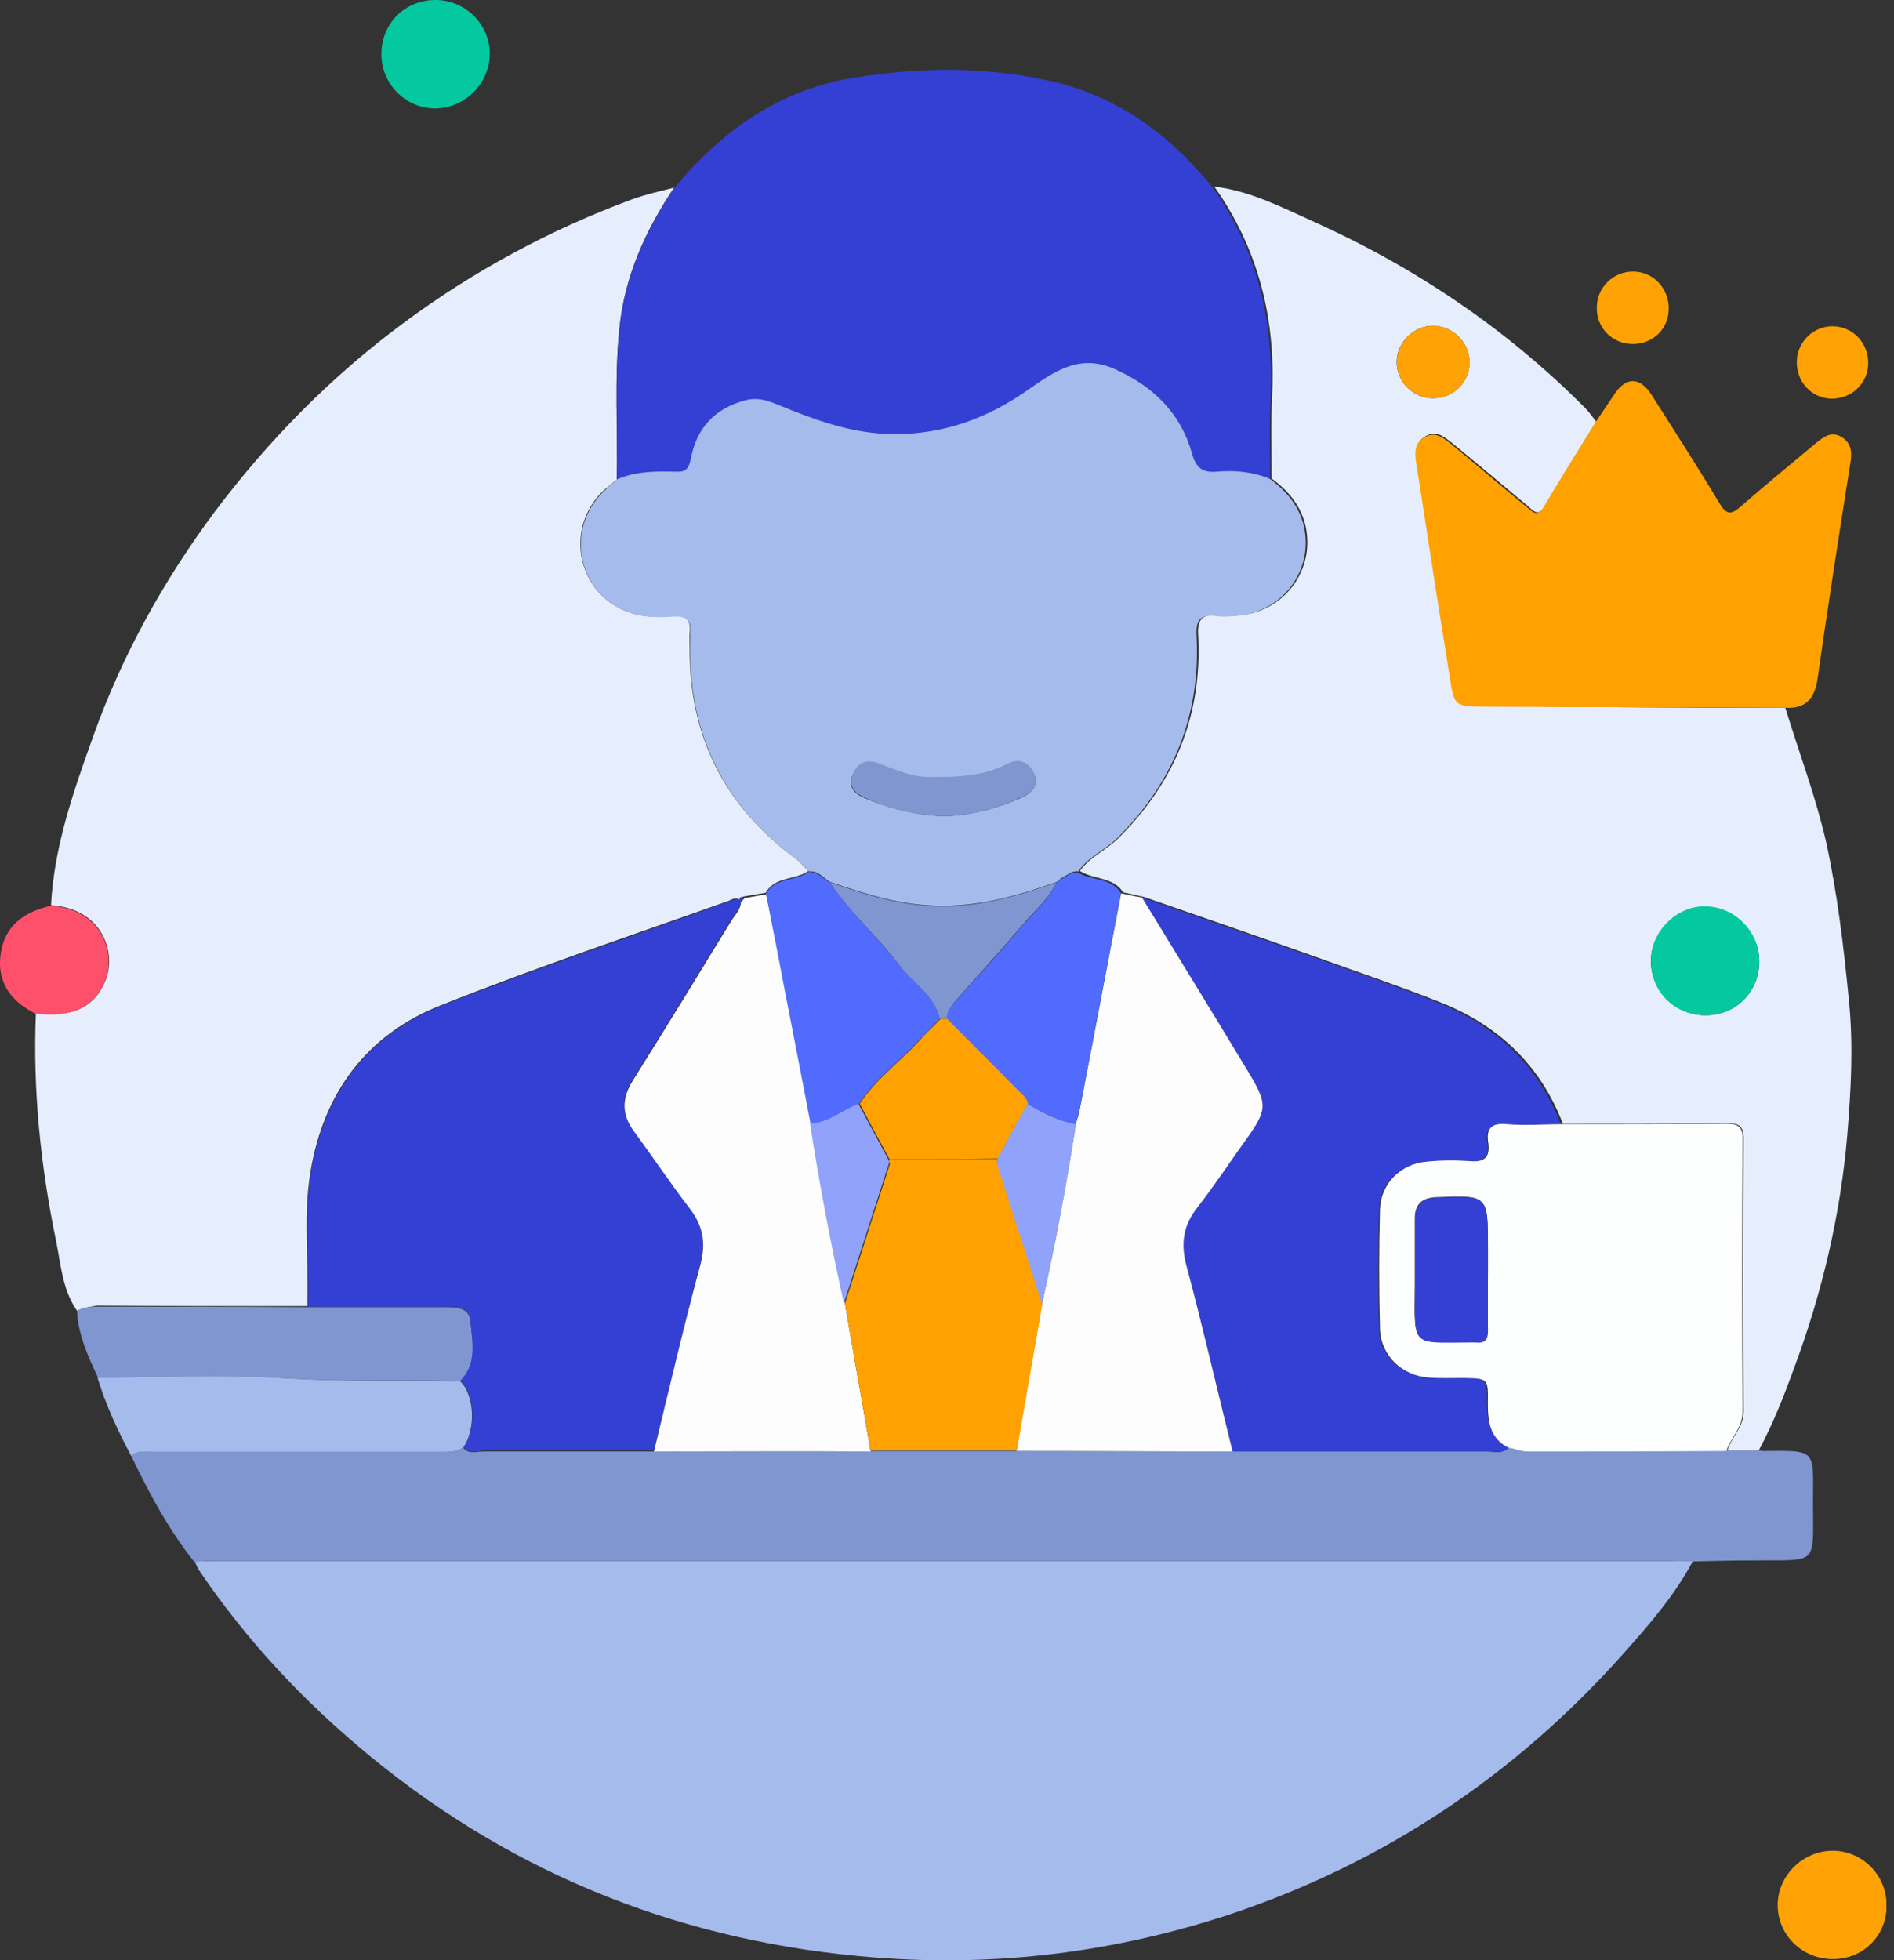 <svg width="58" height="60" viewBox="0 0 58 60" fill="none" xmlns="http://www.w3.org/2000/svg">
<rect x="0" y="0" width="58" height="60" fill="#333333" stroke="none"/>
<g clip-path="url(#clip0_1278_55285)">
<path d="M2.359 40.122C1.913 39.484 1.865 38.718 1.721 38.001C1.242 35.703 1.003 33.358 1.099 31.013C2.2 31.157 2.886 30.838 3.221 30.04C3.588 29.178 3.141 27.806 1.562 27.711C1.657 25.892 2.264 24.185 2.87 22.494C3.747 20.053 4.992 17.804 6.539 15.714C8.214 13.48 10.144 11.518 12.394 9.859C14.531 8.28 16.845 7.035 19.333 6.11C19.764 5.951 20.211 5.855 20.642 5.743C19.764 7.051 19.126 8.455 18.966 10.05C18.807 11.598 18.919 13.13 18.887 14.677C18.759 14.773 18.647 14.884 18.52 14.98C17.371 16.017 17.579 17.868 18.935 18.601C19.461 18.889 20.035 18.905 20.61 18.857C20.993 18.825 21.168 18.968 21.12 19.367C21.104 19.527 21.12 19.686 21.12 19.846C21.104 22.558 22.205 24.696 24.375 26.291C24.518 26.387 24.63 26.546 24.758 26.658C24.359 26.945 23.736 26.817 23.449 27.328C23.226 27.36 23.003 27.408 22.779 27.439C22.715 27.471 22.604 27.439 22.668 27.567V27.551C22.556 27.456 22.428 27.519 22.333 27.567C19.381 28.62 16.414 29.609 13.495 30.774C11.229 31.667 9.905 33.454 9.506 35.879C9.283 37.235 9.458 38.607 9.411 39.979C7.273 39.979 5.119 39.979 2.981 39.963C2.774 39.995 2.567 40.027 2.359 40.122Z" fill="#E6EEFE"/>
<path d="M51.834 47.796C51.276 48.849 50.478 49.758 49.697 50.636C46.394 54.337 42.39 57.017 37.668 58.596C34.142 59.761 30.505 60.208 26.82 59.92C21.044 59.474 15.86 57.464 11.361 53.779C9.335 52.119 7.564 50.237 6.096 48.067C6.049 47.987 6.001 47.892 5.969 47.796C6.192 47.796 6.399 47.78 6.623 47.78C21.475 47.78 36.344 47.78 51.196 47.78C51.404 47.764 51.611 47.78 51.834 47.796Z" fill="#A5BBEC"/>
<path d="M54.671 21.665C55.086 23.021 55.596 24.361 55.915 25.749C56.266 27.345 56.458 28.972 56.617 30.599C56.761 32.003 56.681 33.375 56.569 34.747C56.362 37.172 55.804 39.549 54.958 41.83C54.639 42.707 54.304 43.569 53.857 44.398C53.538 44.398 53.219 44.398 52.9 44.398C53.028 43.984 53.395 43.681 53.395 43.202C53.379 40.426 53.379 37.634 53.395 34.858C53.395 34.492 53.267 34.38 52.916 34.38C51.225 34.396 49.534 34.396 47.859 34.396C47.173 32.609 45.897 31.397 44.142 30.695C42.866 30.184 41.573 29.753 40.297 29.291C38.542 28.669 36.787 28.062 35.033 27.456C34.825 27.408 34.602 27.36 34.394 27.313C34.091 26.834 33.485 26.93 33.07 26.659C33.389 26.212 33.916 26.004 34.283 25.622C35.99 23.915 36.819 21.872 36.692 19.448C36.66 18.985 36.803 18.778 37.282 18.841C37.473 18.873 37.681 18.857 37.872 18.841C39.164 18.778 40.138 17.677 40.026 16.401C39.962 15.635 39.531 15.076 38.941 14.646C38.941 13.8 38.909 12.939 38.957 12.093C39.069 9.764 38.542 7.626 37.186 5.712C38.271 5.84 39.228 6.334 40.185 6.765C43.312 8.169 46.12 10.051 48.545 12.492C48.672 12.62 48.768 12.763 48.88 12.907C48.353 13.768 47.811 14.63 47.301 15.491C47.125 15.81 46.981 15.667 46.806 15.507C46.008 14.837 45.227 14.183 44.429 13.529C44.206 13.354 43.982 13.178 43.679 13.338C43.36 13.513 43.328 13.8 43.392 14.103C43.727 16.273 44.078 18.459 44.413 20.628C44.573 21.601 44.573 21.601 45.53 21.601C48.561 21.649 51.608 21.665 54.671 21.665ZM52.23 31.078C53.171 31.078 53.889 30.344 53.873 29.402C53.857 28.509 53.123 27.775 52.23 27.759C51.337 27.743 50.555 28.525 50.555 29.434C50.571 30.36 51.305 31.078 52.23 31.078ZM45.003 11.088C45.003 10.498 44.509 9.987 43.903 9.971C43.312 9.955 42.786 10.466 42.77 11.056C42.754 11.678 43.28 12.205 43.903 12.189C44.509 12.189 45.003 11.694 45.003 11.088Z" fill="#E6EEFD"/>
<path d="M37.142 5.743C38.498 7.658 39.008 9.795 38.913 12.125C38.865 12.97 38.897 13.832 38.897 14.677C38.37 14.454 37.828 14.39 37.27 14.454C36.823 14.486 36.631 14.358 36.504 13.88C36.169 12.667 35.339 11.869 34.175 11.327C33.058 10.816 32.292 11.391 31.463 11.965C30.25 12.811 28.926 13.305 27.41 13.305C26.118 13.305 24.97 12.858 23.805 12.396C23.486 12.268 23.199 12.172 22.832 12.268C21.875 12.524 21.332 13.13 21.157 14.071C21.093 14.39 20.981 14.47 20.694 14.454C20.072 14.422 19.466 14.422 18.892 14.693C18.923 13.146 18.812 11.614 18.971 10.067C19.131 8.471 19.769 7.067 20.646 5.759C22.098 4.004 23.869 2.744 26.15 2.377C28.144 2.058 30.154 2.026 32.133 2.473C34.191 2.92 35.818 4.116 37.142 5.743Z" fill="#3340D3"/>
<path d="M52.872 44.398C53.191 44.398 53.51 44.398 53.829 44.398C53.893 44.398 53.941 44.414 54.005 44.414C55.664 44.398 55.52 44.366 55.52 45.993C55.52 47.924 55.696 47.748 53.782 47.764C53.127 47.764 52.473 47.78 51.819 47.796C51.596 47.78 51.389 47.78 51.165 47.78C36.313 47.78 21.444 47.78 6.592 47.78C6.369 47.78 6.161 47.796 5.938 47.796C5.156 46.807 4.566 45.706 4.023 44.574C4.215 44.35 4.47 44.446 4.693 44.446C7.613 44.446 10.532 44.446 13.436 44.446C13.691 44.446 13.946 44.462 14.186 44.318C14.361 44.526 14.585 44.43 14.792 44.43C16.531 44.43 18.27 44.43 20.009 44.43C22.21 44.43 24.412 44.414 26.613 44.414C28.113 44.414 29.612 44.414 31.096 44.414C33.298 44.414 35.499 44.43 37.717 44.43C40.333 44.43 42.933 44.43 45.55 44.43C45.757 44.43 45.98 44.526 46.172 44.318C46.363 44.35 46.555 44.414 46.746 44.414C48.804 44.43 50.846 44.414 52.872 44.398Z" fill="#7F96D0"/>
<path d="M54.675 21.665C51.612 21.649 48.565 21.649 45.502 21.633C44.544 21.633 44.529 21.633 44.385 20.66C44.034 18.49 43.699 16.304 43.364 14.135C43.316 13.816 43.332 13.529 43.651 13.369C43.954 13.21 44.178 13.385 44.401 13.56C45.199 14.214 45.98 14.885 46.778 15.539C46.953 15.682 47.081 15.826 47.273 15.523C47.783 14.645 48.325 13.8 48.852 12.938C49.043 12.651 49.251 12.348 49.442 12.061C49.793 11.534 50.208 11.534 50.559 12.061C51.261 13.162 51.979 14.278 52.649 15.395C52.856 15.746 53 15.778 53.303 15.507C54.069 14.837 54.85 14.199 55.632 13.544C55.855 13.369 56.079 13.194 56.382 13.369C56.685 13.544 56.717 13.816 56.669 14.135C56.318 16.368 55.967 18.602 55.648 20.851C55.536 21.457 55.233 21.697 54.675 21.665Z" fill="#FEA101"/>
<path d="M2.359 40.123C2.551 40.011 2.774 39.995 2.998 39.995C5.135 39.995 7.289 39.995 9.427 40.011C10.862 40.011 12.282 40.011 13.718 40.011C14.053 40.011 14.372 40.075 14.404 40.426C14.468 41.064 14.643 41.734 14.101 42.276C12.362 42.244 10.623 42.292 8.884 42.196C6.922 42.085 4.96 42.164 2.998 42.164C2.694 41.51 2.391 40.856 2.359 40.123Z" fill="#7F96D0"/>
<path d="M2.984 42.165C4.947 42.165 6.925 42.069 8.871 42.197C10.61 42.292 12.349 42.26 14.088 42.276C14.534 42.691 14.582 43.744 14.184 44.318C13.944 44.462 13.689 44.446 13.434 44.446C10.514 44.446 7.595 44.446 4.691 44.446C4.468 44.446 4.213 44.366 4.021 44.574C3.607 43.792 3.24 43.01 2.984 42.165Z" fill="#A4BBEC"/>
<path d="M56.129 59.968C55.203 59.968 54.454 59.25 54.438 58.341C54.422 57.431 55.188 56.666 56.097 56.65C57.006 56.634 57.772 57.383 57.772 58.309C57.788 59.234 57.07 59.968 56.129 59.968Z" fill="#FEA205"/>
<path d="M1.549 27.727C3.128 27.822 3.575 29.194 3.208 30.056C2.873 30.837 2.187 31.157 1.086 31.029C0.352 30.662 -0.095 30.088 0.017 29.226C0.129 28.333 0.735 27.918 1.549 27.727Z" fill="#FE506B"/>
<path d="M13.307 0C14.232 -0.016 14.998 0.734 14.998 1.643C14.998 2.553 14.232 3.319 13.323 3.319C12.43 3.319 11.696 2.585 11.68 1.691C11.664 0.75 12.366 0.016 13.307 0Z" fill="#04C9A0"/>
<path d="M56.061 12.204C55.455 12.172 55.008 11.678 55.024 11.056C55.04 10.449 55.55 9.971 56.141 9.987C56.763 10.003 57.241 10.529 57.209 11.167C57.178 11.774 56.667 12.22 56.061 12.204Z" fill="#FEA205"/>
<path d="M51.101 9.445C51.101 10.067 50.623 10.529 50.001 10.529C49.362 10.529 48.868 10.019 48.9 9.381C48.916 8.775 49.426 8.296 50.033 8.312C50.639 8.328 51.101 8.822 51.101 9.445Z" fill="#FEA205"/>
<path d="M18.886 14.677C19.461 14.422 20.083 14.422 20.689 14.438C20.976 14.454 21.088 14.374 21.152 14.055C21.327 13.114 21.87 12.507 22.827 12.252C23.194 12.156 23.481 12.252 23.8 12.38C24.965 12.858 26.113 13.289 27.405 13.289C28.921 13.289 30.245 12.795 31.457 11.949C32.287 11.375 33.053 10.8 34.169 11.311C35.318 11.837 36.148 12.635 36.499 13.863C36.626 14.342 36.834 14.47 37.264 14.438C37.823 14.39 38.365 14.438 38.892 14.661C39.498 15.108 39.913 15.666 39.977 16.416C40.088 17.692 39.115 18.777 37.823 18.857C37.631 18.873 37.424 18.889 37.233 18.857C36.754 18.793 36.61 19 36.642 19.463C36.77 21.888 35.94 23.93 34.233 25.637C33.85 26.02 33.324 26.227 33.021 26.674C32.813 26.642 32.67 26.802 32.494 26.881C32.447 26.913 32.415 26.961 32.367 26.993C31.234 27.392 30.101 27.727 28.857 27.727C27.629 27.727 26.528 27.376 25.411 26.993C25.204 26.865 25.044 26.642 24.773 26.674C24.645 26.546 24.534 26.403 24.39 26.307C22.221 24.712 21.12 22.558 21.136 19.862C21.136 19.702 21.12 19.543 21.136 19.383C21.184 18.984 21.024 18.857 20.625 18.873C20.051 18.921 19.477 18.889 18.95 18.617C17.594 17.884 17.387 16.033 18.535 14.996C18.631 14.884 18.759 14.789 18.886 14.677ZM28.889 24.983C29.703 24.967 30.5 24.759 31.266 24.424C31.585 24.281 31.824 24.042 31.665 23.691C31.505 23.356 31.218 23.196 30.835 23.403C30.085 23.786 29.288 23.802 28.474 23.802C27.884 23.802 27.405 23.563 26.879 23.372C26.496 23.228 26.257 23.387 26.113 23.723C25.954 24.073 26.161 24.297 26.464 24.424C27.23 24.744 28.027 24.951 28.889 24.983Z" fill="#A4BBEC"/>
<path d="M14.197 44.302C14.596 43.728 14.548 42.675 14.101 42.26C14.628 41.718 14.452 41.047 14.404 40.409C14.373 40.058 14.053 39.995 13.718 39.995C12.283 40.011 10.863 39.995 9.427 39.995C9.475 38.623 9.299 37.251 9.523 35.895C9.922 33.47 11.246 31.683 13.511 30.79C16.415 29.641 19.398 28.652 22.349 27.583C22.445 27.551 22.572 27.471 22.684 27.567C22.684 27.806 22.509 27.966 22.397 28.141C21.392 29.785 20.387 31.428 19.366 33.055C19.031 33.597 19.031 34.076 19.414 34.602C19.988 35.384 20.53 36.198 21.121 36.964C21.535 37.506 21.615 38.032 21.44 38.687C20.945 40.585 20.498 42.499 20.02 44.398C18.281 44.398 16.542 44.398 14.803 44.398C14.596 44.43 14.373 44.509 14.197 44.302Z" fill="#3340D3"/>
<path d="M20.025 44.43C20.487 42.532 20.934 40.617 21.445 38.719C21.62 38.065 21.54 37.538 21.125 36.996C20.535 36.23 19.993 35.416 19.418 34.635C19.036 34.124 19.036 33.63 19.371 33.087C20.392 31.46 21.397 29.817 22.402 28.174C22.513 27.998 22.689 27.839 22.689 27.599V27.615C22.721 27.567 22.769 27.535 22.8 27.488C23.024 27.456 23.247 27.408 23.471 27.376C23.566 27.887 23.662 28.381 23.774 28.892C24.125 30.742 24.492 32.577 24.843 34.427C25.13 36.278 25.465 38.112 25.88 39.931C26.135 41.431 26.406 42.93 26.661 44.43C24.444 44.414 22.242 44.43 20.025 44.43Z" fill="#FDFDFE"/>
<path d="M24.825 34.412C24.474 32.561 24.107 30.726 23.756 28.876C23.66 28.365 23.565 27.871 23.453 27.36C23.74 26.85 24.363 26.977 24.761 26.69C25.048 26.674 25.192 26.898 25.415 27.009C26.038 27.951 26.883 28.684 27.569 29.578C27.984 30.12 28.622 30.471 28.782 31.189C28.574 31.396 28.367 31.604 28.159 31.827C27.553 32.497 26.803 33.024 26.309 33.789C25.83 33.997 25.399 34.38 24.825 34.412Z" fill="#506BFD"/>
<path d="M22.803 27.487C22.771 27.535 22.723 27.567 22.691 27.615C22.627 27.471 22.739 27.503 22.803 27.487Z" fill="#3340D3"/>
<path d="M46.2 44.318C46.024 44.51 45.785 44.43 45.578 44.43C42.961 44.43 40.361 44.43 37.745 44.43C37.282 42.532 36.835 40.617 36.325 38.719C36.149 38.033 36.245 37.49 36.676 36.948C37.186 36.294 37.649 35.592 38.127 34.922C38.829 33.933 38.829 33.805 38.191 32.752C37.122 30.997 36.038 29.242 34.969 27.472C36.724 28.078 38.478 28.684 40.233 29.306C41.526 29.769 42.818 30.2 44.078 30.71C45.833 31.412 47.109 32.625 47.795 34.411C47.237 34.411 46.678 34.443 46.12 34.411C45.641 34.379 45.466 34.555 45.546 35.002C45.609 35.4 45.466 35.576 45.019 35.544C44.573 35.512 44.11 35.528 43.647 35.56C42.866 35.64 42.259 36.23 42.227 36.996C42.196 38.224 42.196 39.453 42.227 40.697C42.259 41.495 42.882 42.085 43.695 42.165C44.046 42.197 44.413 42.181 44.764 42.181C45.53 42.181 45.546 42.181 45.53 42.946C45.546 43.521 45.626 44.031 46.2 44.318Z" fill="#3440D4"/>
<path d="M46.199 44.318C45.624 44.031 45.561 43.52 45.561 42.946C45.577 42.18 45.561 42.196 44.795 42.18C44.444 42.18 44.077 42.196 43.726 42.164C42.928 42.101 42.29 41.494 42.258 40.697C42.226 39.468 42.226 38.24 42.258 36.996C42.29 36.23 42.896 35.624 43.678 35.56C44.125 35.512 44.587 35.512 45.05 35.544C45.481 35.576 45.624 35.4 45.577 35.002C45.497 34.539 45.672 34.363 46.151 34.411C46.709 34.459 47.268 34.411 47.826 34.411C49.517 34.411 51.208 34.411 52.883 34.395C53.234 34.395 53.378 34.507 53.362 34.874C53.346 37.65 53.346 40.441 53.362 43.217C53.362 43.696 53.011 43.999 52.867 44.414C50.825 44.43 48.799 44.43 46.757 44.43C46.582 44.43 46.39 44.35 46.199 44.318ZM45.561 38.878C45.561 38.639 45.561 38.4 45.561 38.16C45.561 36.581 45.561 36.581 43.997 36.645C43.519 36.661 43.311 36.884 43.327 37.347C43.327 38.017 43.327 38.703 43.327 39.373C43.311 41.271 43.215 41.08 45.066 41.08C45.098 41.08 45.146 41.08 45.178 41.08C45.465 41.112 45.561 41 45.561 40.713C45.561 40.106 45.561 39.5 45.561 38.878Z" fill="#FDFEFE"/>
<path d="M34.97 27.471C36.039 29.226 37.123 30.981 38.192 32.752C38.83 33.805 38.83 33.948 38.129 34.922C37.65 35.592 37.187 36.294 36.677 36.948C36.246 37.49 36.15 38.032 36.326 38.718C36.836 40.617 37.267 42.515 37.746 44.43C35.544 44.43 33.343 44.414 31.125 44.414C31.38 42.914 31.651 41.414 31.907 39.915C32.306 38.096 32.657 36.262 32.944 34.411C32.976 34.283 33.023 34.156 33.055 34.012C33.486 31.795 33.901 29.561 34.332 27.344C34.555 27.392 34.762 27.439 34.97 27.471Z" fill="#FDFDFE"/>
<path d="M34.329 27.344C33.898 29.562 33.483 31.795 33.052 34.013C33.02 34.141 32.973 34.284 32.941 34.412C32.398 34.316 31.936 34.045 31.457 33.789C31.393 33.566 31.202 33.439 31.058 33.295C30.372 32.593 29.67 31.907 28.984 31.205C29 30.998 29.096 30.822 29.24 30.679C29.91 29.913 30.596 29.179 31.25 28.397C31.633 27.951 32.095 27.568 32.35 27.025C32.398 26.994 32.43 26.946 32.478 26.914C32.654 26.834 32.797 26.674 33.005 26.706C33.419 26.962 34.026 26.85 34.329 27.344Z" fill="#506BFD"/>
<path d="M52.23 31.077C51.288 31.077 50.555 30.359 50.555 29.418C50.555 28.508 51.336 27.727 52.23 27.742C53.123 27.758 53.857 28.508 53.873 29.386C53.889 30.343 53.171 31.077 52.23 31.077Z" fill="#04C9A0"/>
<path d="M45.007 11.088C45.007 11.694 44.513 12.189 43.907 12.189C43.284 12.204 42.758 11.678 42.774 11.056C42.79 10.466 43.316 9.955 43.907 9.971C44.497 9.987 45.007 10.498 45.007 11.088Z" fill="#FEA205"/>
<path d="M31.921 39.899C31.666 41.399 31.395 42.898 31.14 44.398C29.64 44.398 28.14 44.398 26.657 44.398C26.401 42.898 26.13 41.399 25.875 39.899C26.338 38.463 26.8 37.028 27.263 35.592C28.364 35.592 29.465 35.592 30.565 35.592C30.996 37.028 31.459 38.463 31.921 39.899Z" fill="#FEA101"/>
<path d="M32.354 27.009C32.099 27.551 31.62 27.934 31.253 28.381C30.599 29.146 29.913 29.896 29.243 30.662C29.115 30.806 29.003 30.981 28.988 31.189C28.924 31.189 28.844 31.189 28.78 31.189C28.621 30.471 27.967 30.104 27.568 29.577C26.898 28.684 26.036 27.95 25.414 27.009C26.531 27.392 27.632 27.743 28.86 27.743C30.088 27.743 31.221 27.408 32.354 27.009Z" fill="#7F96D0"/>
<path d="M28.893 24.983C28.031 24.951 27.234 24.76 26.468 24.409C26.181 24.281 25.973 24.074 26.117 23.707C26.261 23.372 26.484 23.228 26.883 23.356C27.393 23.547 27.888 23.786 28.478 23.786C29.292 23.786 30.105 23.77 30.839 23.388C31.222 23.18 31.525 23.356 31.669 23.675C31.828 24.026 31.589 24.281 31.27 24.409C30.52 24.76 29.706 24.967 28.893 24.983Z" fill="#7F96D0"/>
<path d="M32.479 26.898C32.431 26.929 32.399 26.977 32.352 27.009C32.399 26.977 32.447 26.929 32.479 26.898Z" fill="#7F96D0"/>
<path d="M27.23 35.592C26.767 37.028 26.304 38.463 25.842 39.899C25.443 38.081 25.092 36.246 24.805 34.395C25.379 34.363 25.794 33.98 26.288 33.789C26.591 34.347 26.895 34.922 27.198 35.48C27.23 35.512 27.23 35.56 27.23 35.592Z" fill="#91A2FA"/>
<path d="M27.238 35.48C26.934 34.922 26.631 34.363 26.328 33.789C26.823 33.023 27.573 32.497 28.179 31.827C28.37 31.603 28.593 31.412 28.801 31.189C28.865 31.189 28.945 31.189 29.008 31.189C29.694 31.89 30.396 32.576 31.082 33.278C31.226 33.438 31.417 33.55 31.481 33.773C31.178 34.331 30.859 34.906 30.556 35.464C29.439 35.48 28.338 35.48 27.238 35.48Z" fill="#FEA101"/>
<path d="M45.567 38.878C45.567 39.5 45.551 40.106 45.567 40.728C45.567 41.016 45.472 41.127 45.184 41.095C45.153 41.095 45.105 41.095 45.073 41.095C43.222 41.095 43.318 41.287 43.334 39.388C43.334 38.718 43.334 38.032 43.334 37.362C43.334 36.9 43.525 36.676 44.004 36.66C45.567 36.597 45.567 36.581 45.567 38.176C45.567 38.399 45.567 38.639 45.567 38.878Z" fill="#3440D4"/>
<path d="M30.539 35.48C30.843 34.922 31.162 34.347 31.465 33.789C31.927 34.06 32.406 34.316 32.948 34.411C32.661 36.262 32.326 38.096 31.911 39.915C31.449 38.479 30.986 37.044 30.523 35.608C30.539 35.56 30.539 35.512 30.539 35.48Z" fill="#91A2FA"/>
<path d="M30.537 35.48C30.537 35.528 30.537 35.56 30.537 35.608C29.436 35.608 28.335 35.608 27.234 35.608C27.234 35.56 27.234 35.528 27.234 35.48C28.335 35.48 29.436 35.48 30.537 35.48Z" fill="#FEA205"/>
</g>
<defs>
<clipPath id="clip0_1278_55285">
<rect width="57.767" height="60" fill="white"/>
</clipPath>
</defs>
</svg>
